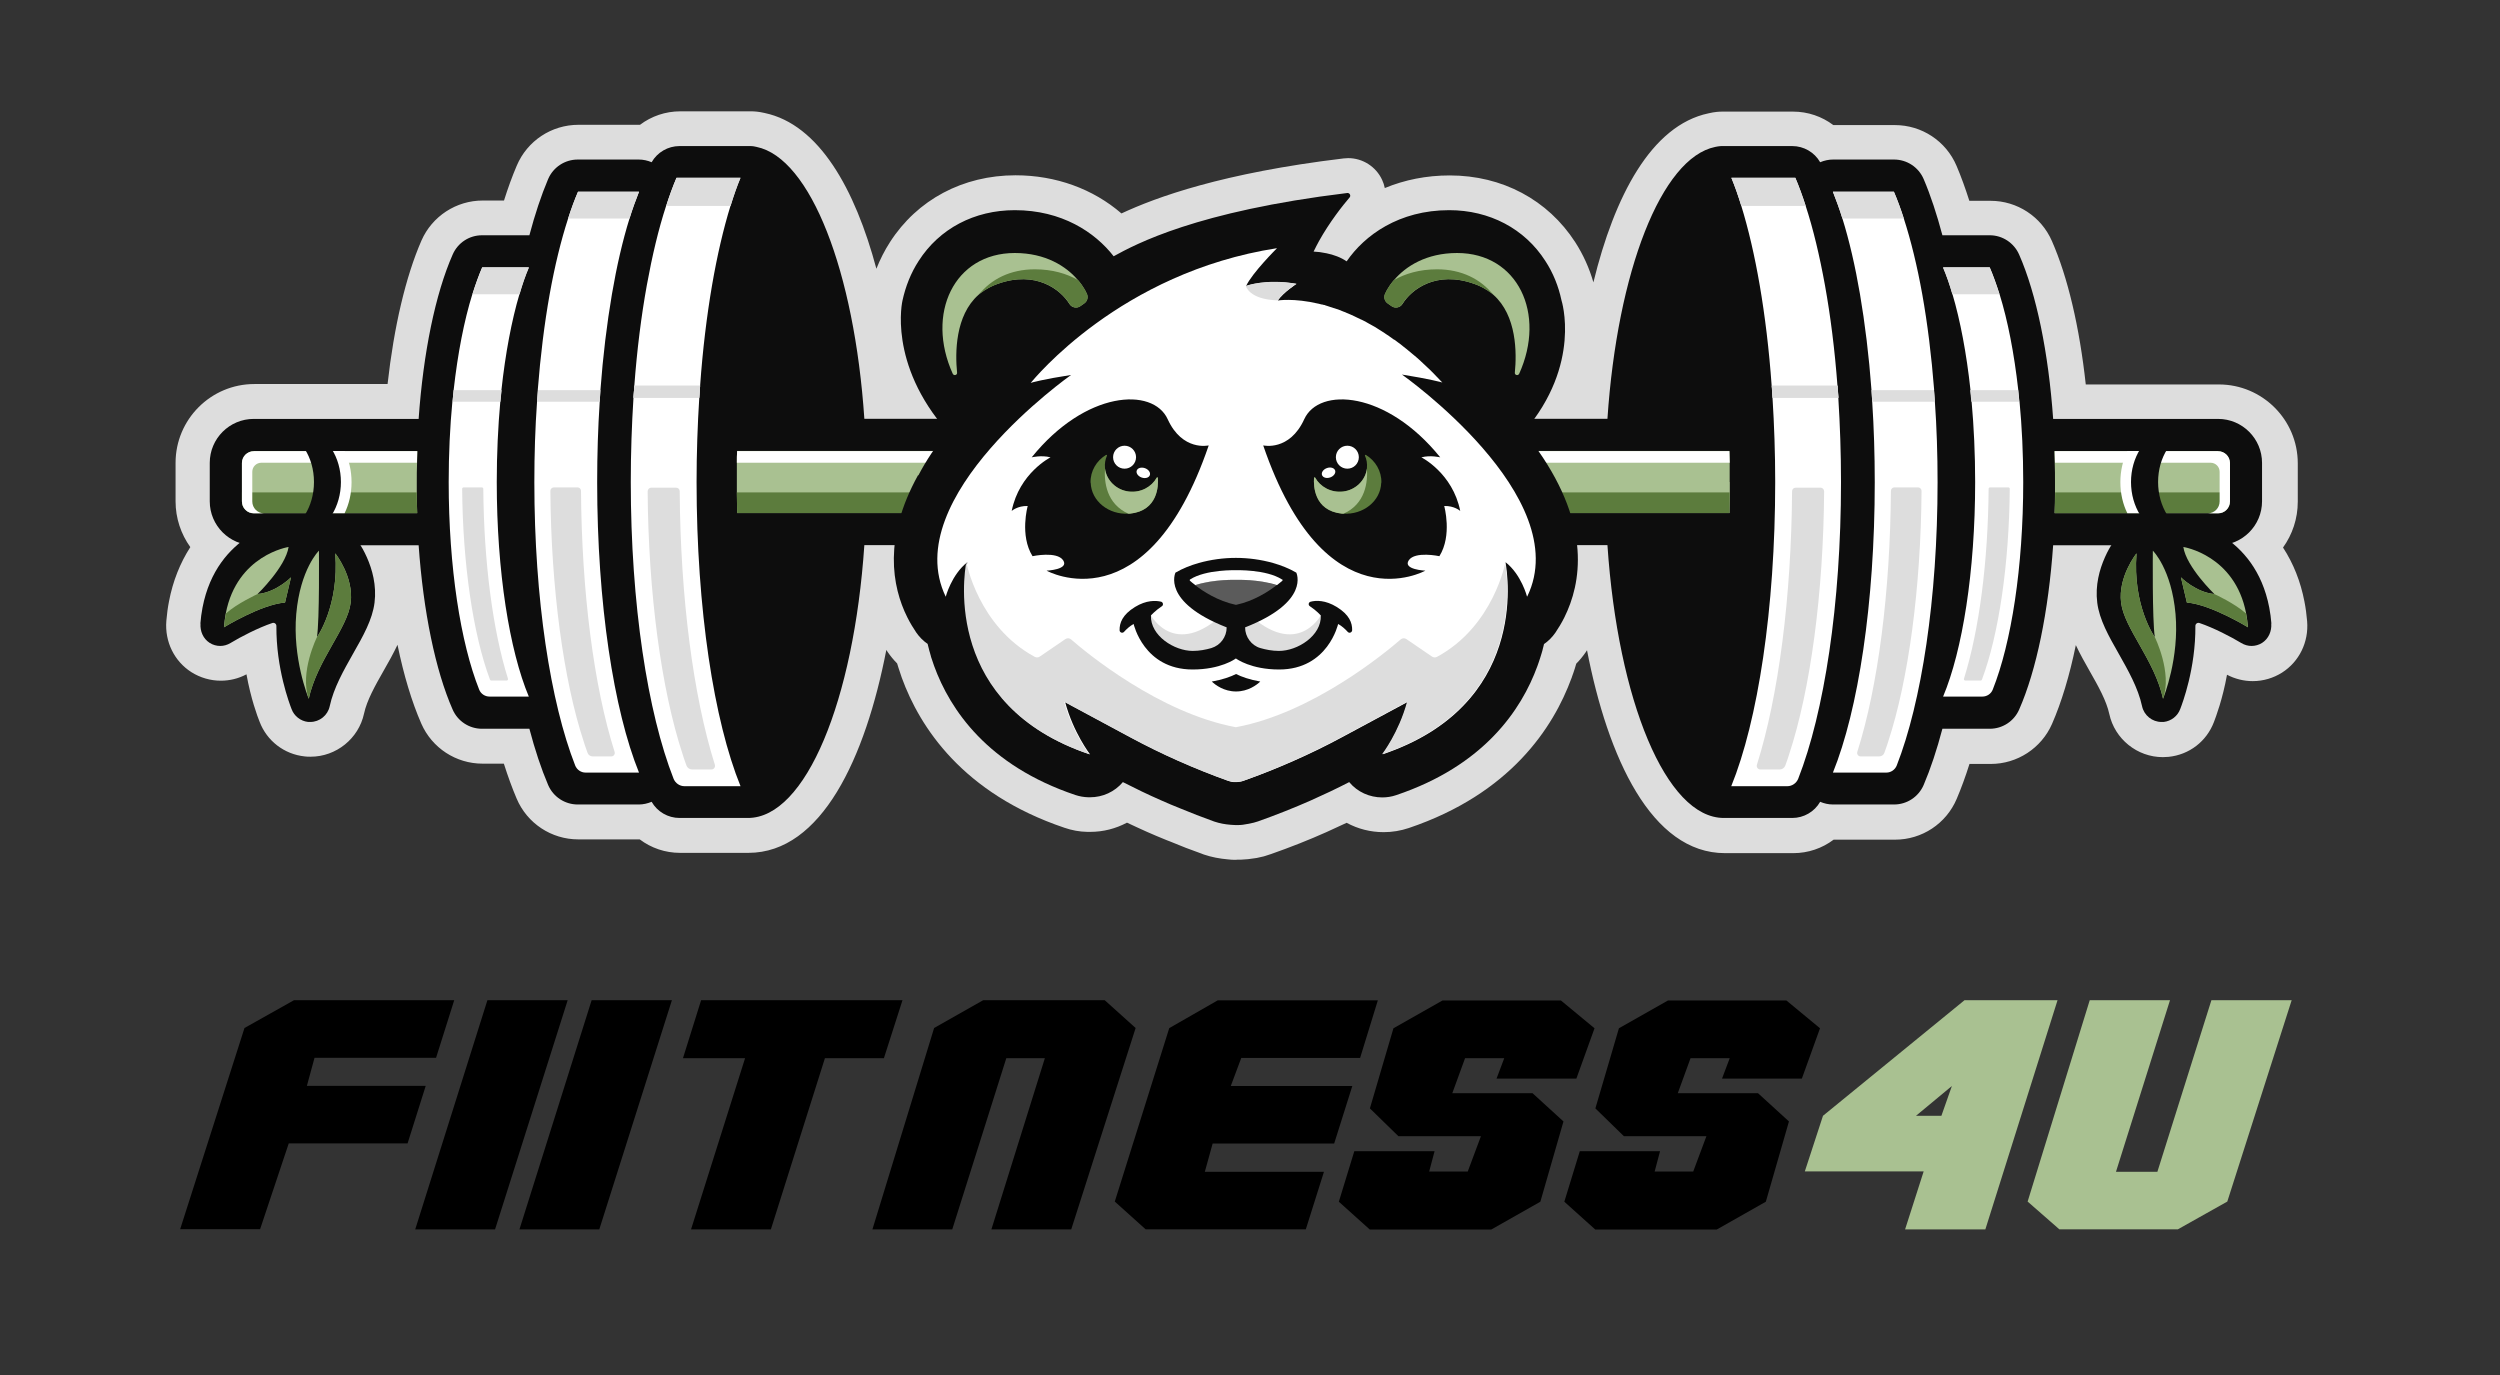 <?xml version="1.0" encoding="UTF-8"?>
<svg id="Layer_1" xmlns="http://www.w3.org/2000/svg" width="176.29" height="96.99" version="1.1" viewBox="0 0 176.29 96.99">
  <rect x="0" y="0" width="176.29" height="96.99" fill="#333333" stroke="none"/>
  <!-- Generator: Adobe Illustrator 29.1.0, SVG Export Plug-In . SVG Version: 2.1.0 Build 142)  -->
  <defs>
    <style>
      .st0 {
        fill: #a9c191;
      }

      .st1 {
        fill: #5b5b5b;
      }

      .st2 {
        fill: #0d0d0d;
      }

      .st3 {
        fill: #ddd;
      }

      .st4 {
        fill: #fff;
      }

      .st5 {
        display: none;
      }

      .st6 {
        fill: #5c7c3d;
      }
    </style>
  </defs>
  <g id="Text" class="st5">
    <path d="M23.82,62.72v4.69h-1.15v-4.69h1.15Z"/>
    <path d="M27.54,63.75h-1.01v3.67h-1.15v-3.67h-1.01v-1.03h3.17v1.03Z"/>
    <path d="M29.45,62.63c.24,0,.45.04.64.11.19.08.34.18.46.3.11.12.2.24.27.35.06.1.12.21.15.32l-.95.44c-.04-.09-.08-.16-.12-.22-.04-.06-.1-.11-.18-.17s-.18-.08-.29-.08-.2.03-.27.09c-.07.06-.1.13-.1.22,0,.12.07.22.2.31s.3.18.49.26c.19.08.38.18.58.28.19.11.36.26.49.46.13.2.2.43.2.69,0,.44-.15.8-.44,1.08-.29.28-.69.41-1.2.41-.25,0-.47-.04-.67-.12-.2-.08-.36-.18-.48-.31-.12-.13-.22-.25-.29-.36-.07-.11-.12-.22-.16-.33l.96-.48c.07.15.16.27.29.37.12.1.26.15.42.15.28,0,.42-.11.42-.33,0-.09-.05-.18-.14-.26-.1-.08-.22-.15-.36-.21-.14-.06-.3-.14-.47-.23-.17-.09-.33-.19-.47-.3-.14-.11-.26-.25-.36-.44-.1-.18-.14-.39-.14-.63,0-.42.14-.76.42-1.01.28-.25.66-.38,1.12-.38Z"/>
    <path class="st0" d="M35.14,67.41h-1.14v-2.12l-1.43-2.57h1.29l.72,1.54.74-1.54h1.27l-1.43,2.57v2.12Z"/>
    <path class="st0" d="M40.9,66.81c-.46.46-1.05.69-1.78.69s-1.32-.23-1.78-.69c-.46-.46-.68-1.04-.68-1.75s.23-1.27.68-1.73c.46-.46,1.05-.69,1.78-.69s1.32.23,1.78.69.68,1.04.68,1.73-.23,1.28-.68,1.75ZM40.03,64.09c-.24-.26-.54-.38-.91-.38s-.67.13-.91.38c-.24.26-.36.58-.36.97s.12.73.36.98.54.39.91.39.67-.13.91-.39c.24-.26.36-.58.36-.98s-.12-.71-.36-.97Z"/>
    <path class="st0" d="M44.12,67.49c-.62,0-1.1-.17-1.44-.51-.34-.34-.52-.8-.52-1.37v-2.89h1.15v2.89c0,.25.07.46.22.6s.34.22.6.22.45-.07.59-.22.21-.35.21-.61v-2.88h1.15v2.88c0,.56-.17,1.02-.52,1.37-.35.35-.83.52-1.43.52Z"/>
    <path d="M50.8,66.36h-1.47l-.33,1.05h-1.15l1.62-4.69h1.21l1.62,4.69h-1.15l-.34-1.05ZM50.5,65.42l-.44-1.49-.44,1.49h.88Z"/>
    <path d="M56.95,64.78v1.98c-.3.24-.62.42-.94.55-.32.13-.72.19-1.21.19-.68,0-1.26-.22-1.73-.67-.47-.45-.7-1.04-.7-1.77,0-.68.23-1.26.69-1.72s1.05-.7,1.77-.7c.83,0,1.47.27,1.91.82l-.72.75c-.08-.11-.22-.22-.42-.33s-.44-.17-.71-.17c-.41,0-.73.13-.97.38s-.36.57-.36.96c0,.42.12.77.38,1.02.25.26.57.39.95.39.25,0,.47-.03.64-.1.17-.06.29-.13.36-.19v-.42h-.81v-.96h1.88Z"/>
    <path d="M60.24,66.36h-1.47l-.33,1.05h-1.15l1.62-4.69h1.21l1.62,4.69h-1.15l-.34-1.05ZM59.95,65.42l-.44-1.49-.44,1.49h.88Z"/>
    <path d="M63.34,62.72v4.69h-1.15v-4.69h1.15Z"/>
    <path d="M67.02,67.41l-1.74-2.88v2.88h-1.13v-4.69h1.17l1.72,2.91v-2.91h1.13v4.69h-1.14Z"/>
    <path d="M70.35,62.63c.24,0,.45.04.64.11.19.08.34.18.46.3.11.12.2.24.27.35.06.1.12.21.15.32l-.95.44c-.04-.09-.08-.16-.12-.22-.04-.06-.1-.11-.18-.17s-.18-.08-.29-.08-.2.03-.27.09c-.07.06-.1.13-.1.22,0,.12.07.22.2.31s.3.18.49.26c.19.08.38.18.58.28.19.11.36.26.49.46.13.2.2.43.2.69,0,.44-.15.8-.44,1.08-.29.28-.69.41-1.2.41-.25,0-.47-.04-.67-.12-.2-.08-.36-.18-.48-.31-.12-.13-.22-.25-.29-.36-.07-.11-.12-.22-.16-.33l.96-.48c.07.15.16.27.29.37.12.1.26.15.42.15.28,0,.42-.11.42-.33,0-.09-.05-.18-.14-.26-.1-.08-.22-.15-.36-.21-.14-.06-.3-.14-.47-.23-.17-.09-.33-.19-.47-.3-.14-.11-.26-.25-.36-.44-.1-.18-.14-.39-.14-.63,0-.42.14-.76.42-1.01.28-.25.66-.38,1.12-.38Z"/>
    <path d="M75.41,63.75h-1.01v3.67h-1.15v-3.67h-1.01v-1.03h3.17v1.03Z"/>
    <path class="st0" d="M79.46,67.41h-1.14v-2.12l-1.43-2.57h1.29l.72,1.54.74-1.54h1.27l-1.43,2.57v2.12Z"/>
    <path class="st0" d="M85.22,66.81c-.46.46-1.05.69-1.78.69s-1.32-.23-1.78-.69c-.46-.46-.68-1.04-.68-1.75s.23-1.27.68-1.73c.46-.46,1.05-.69,1.78-.69s1.32.23,1.78.69.68,1.04.68,1.73-.23,1.28-.68,1.75ZM84.36,64.09c-.24-.26-.54-.38-.91-.38s-.67.13-.91.38c-.24.26-.36.58-.36.97s.12.73.36.98.54.39.91.39.67-.13.91-.39c.24-.26.36-.58.36-.98s-.12-.71-.36-.97Z"/>
    <path class="st0" d="M88.45,67.49c-.62,0-1.1-.17-1.44-.51-.34-.34-.52-.8-.52-1.37v-2.89h1.15v2.89c0,.25.07.46.22.6s.34.22.6.22.45-.07.59-.22.21-.35.21-.61v-2.88h1.15v2.88c0,.56-.17,1.02-.52,1.37-.35.35-.83.52-1.43.52Z"/>
    <path class="st0" d="M91.95,67.31c-.13.13-.29.19-.47.19s-.34-.06-.47-.19-.19-.29-.19-.47.06-.34.19-.47.29-.2.47-.2.34.07.47.2.2.29.2.47-.07.34-.2.47Z"/>
  </g>
  <path d="M12.7,86.69l4.54-14.2,3.49-1.96h11.3l-1.28,4.06h-8.57l-.54,1.98h8.38l-1.28,4.06h-8.38l-2.02,6.05h-5.63Z"/>
  <path d="M34.91,86.69h-5.63l5.09-16.16h5.66l-5.12,16.16Z"/>
  <path d="M42.26,86.69h-5.63l5.09-16.16h5.66l-5.12,16.16Z"/>
  <path d="M63.64,70.53l-1.31,4.09h-4.16l-3.81,12.07h-5.63l3.81-12.07h-4.38l1.28-4.09h14.21Z"/>
  <path d="M70.96,74.62l-3.81,12.07h-5.63l4.35-14.2,3.46-1.96h8.57l2.18,1.96-4.54,14.2h-5.63l3.77-12.07h-2.72Z"/>
  <path d="M93.36,82.63l-1.28,4.06h-11.29l-2.18-1.96,3.84-12.23,3.42-1.96h11.29l-1.25,4.06h-8.38l-.74,1.98h8.57l-1.28,4.06h-8.57l-.55,1.99h8.38Z"/>
  <path d="M106.06,74.62h-2.75l-.9,2.47h5.66l2.18,1.99-1.63,5.66-3.46,1.96h-8.57l-2.18-1.96,1.09-3.56h5.66l-.38,1.43h2.72l.93-2.49h-5.82l-2.01-1.96,1.66-5.65,3.46-1.96h8.35l2.37,1.96-1.28,3.55h-5.63l.54-1.43Z"/>
  <path d="M121.96,74.62h-2.75l-.9,2.47h5.66l2.18,1.99-1.63,5.66-3.46,1.96h-8.57l-2.18-1.96,1.09-3.56h5.66l-.38,1.43h2.72l.93-2.49h-5.82l-2.01-1.96,1.66-5.65,3.46-1.96h8.35l2.37,1.96-1.28,3.55h-5.63l.54-1.43Z"/>
  <path class="st0" d="M134.34,86.69l1.31-4.09h-8.38l1.28-3.92,9.98-8.15h6.56l-5.09,16.16h-5.66ZM135.11,78.68h1.79l.74-2.1-2.53,2.1Z"/>
  <path class="st0" d="M152.13,82.63l3.81-12.1h5.66l-4.54,14.2-3.49,1.96h-8.35l-2.24-1.96,4.38-14.2h5.66l-3.81,12.1h2.91Z"/>
  <g id="Layer_11" data-name="Layer_1">
    <g id="Layer_12" data-name="Layer_1">
      <path id="Layer_13" data-name="Layer_1" class="st3" d="M87.15,60.63c-.19,0-.37,0-.56-.03-.59-.05-1.16-.16-1.69-.34-.02,0-.13-.05-.13-.05-.77-.27-1.54-.57-2.28-.88-.07-.02-.14-.05-.21-.08-.52-.21-.99-.41-1.42-.6-.46-.21-.93-.42-1.39-.64-.79.42-1.67.65-2.59.65h-.05c-.05,0-.11,0-.16,0-.55-.01-1.09-.11-1.61-.29-7.17-2.42-10.2-7.09-11.47-10.58-.01-.03-.02-.06-.03-.09-.07-.19-.13-.38-.2-.6-.02-.05-.03-.09-.04-.13-.02-.06-.04-.13-.06-.19-.25-.25-.47-.52-.67-.81-.03-.05-.06-.09-.09-.14-1.47,7.59-4.56,14.31-9.73,14.31h-4.82c-1.04,0-2.03-.34-2.84-.95-.01,0-4.33,0-4.33,0-1.9,0-3.61-1.13-4.35-2.88-.32-.75-.62-1.58-.9-2.46h-1.5c-1.88,0-3.57-1.11-4.32-2.82-.67-1.53-1.24-3.42-1.68-5.56-.3.63-.64,1.24-.98,1.83-.61,1.07-1.18,2.09-1.38,3.02-.38,1.76-1.96,3.04-3.77,3.04-.14,0-.28,0-.41-.02-1.45-.15-2.68-1.1-3.19-2.46-.15-.37-.61-1.61-.92-3.33-.56.3-1.18.45-1.81.45-.73,0-1.45-.21-2.07-.6-1.21-.77-1.89-2.15-1.77-3.62.04-.47.1-.94.19-1.39.27-1.41.78-2.69,1.5-3.81-.66-.92-1.04-2.04-1.04-3.23v-2.71c0-3.07,2.49-5.56,5.56-5.56h9.39c.45-4.04,1.28-7.58,2.39-10.12.75-1.71,2.45-2.82,4.32-2.82h1.5c.28-.89.58-1.71.9-2.46.74-1.75,2.45-2.88,4.35-2.88,0,0,4.32,0,4.34,0,.81-.61,1.8-.95,2.84-.95h4.82c.06,0,.12,0,.18,0h0c.21,0,.54.02.96.12,3.82.81,6.36,5.34,7.87,10.98.26-.66.58-1.29.96-1.88,1.92-2.99,5.15-4.71,8.85-4.71,2.84,0,5.47.96,7.47,2.69,2.47-1.15,7.11-2.85,15.67-3.88.1-.01.21-.02.32-.02,1.02,0,1.96.6,2.39,1.53.09.19.15.38.19.58,1.4-.58,2.94-.89,4.58-.89,3.7,0,6.92,1.72,8.85,4.71.56.87.99,1.82,1.28,2.83,1.48-6.07,4.08-11.07,8.12-11.92.42-.1.75-.12.96-.12h0c.06,0,.12,0,.18,0h4.82c1.04,0,2.03.34,2.84.95.01,0,4.34,0,4.34,0,1.9,0,3.61,1.13,4.35,2.88.32.75.62,1.58.9,2.46h1.5c1.87,0,3.57,1.11,4.32,2.83,1.12,2.54,1.95,6.08,2.39,10.12h9.39c3.06,0,5.56,2.49,5.56,5.56v2.71c0,1.19-.38,2.31-1.04,3.23.73,1.12,1.24,2.4,1.51,3.81.09.45.15.92.19,1.39.12,1.47-.56,2.85-1.77,3.62-.62.39-1.33.6-2.07.6-.63,0-1.26-.16-1.81-.45-.31,1.72-.78,2.96-.92,3.33-.52,1.37-1.74,2.31-3.2,2.46-.13.01-.27.02-.41.02-1.8,0-3.39-1.28-3.77-3.04-.2-.93-.77-1.95-1.38-3.02-.34-.6-.68-1.2-.98-1.84-.44,2.14-1.01,4.03-1.68,5.56-.75,1.71-2.45,2.82-4.32,2.82h-1.5c-.28.89-.58,1.71-.9,2.46-.74,1.75-2.45,2.88-4.35,2.88,0,0-4.32,0-4.33,0-.81.61-1.8.95-2.84.95h-4.82c-5.18,0-8.26-6.72-9.73-14.31-.03.05-.06.09-.09.14-.2.29-.42.56-.67.81-.03.11-.07.23-.1.34-.07.21-.13.4-.2.58,0,.03-.02.06-.03.09-1.28,3.49-4.31,8.16-11.48,10.58-.57.19-1.16.29-1.77.29-.93,0-1.82-.23-2.61-.66-.47.22-.94.44-1.41.65-1.25.56-2.57,1.08-3.91,1.55-.14.05-.27.09-.4.13-.05.01-.09.03-.13.04-.16.04-.33.08-.49.11-.02,0-.05.01-.07.01-.35.06-.71.1-1.04.11-.08,0-.16,0-.25,0Z"/>
    </g>
    <g id="Layer_14" data-name="Layer_1">
      <g id="Layer_15" data-name="Layer_1">
        <path id="Layer_16" data-name="Layer_1" class="st2" d="M156.41,29.54h-11.63c-.33-4.67-1.18-8.82-2.4-11.59-.36-.82-1.17-1.36-2.07-1.36h-3.34c-.39-1.47-.83-2.81-1.32-3.96-.36-.84-1.18-1.38-2.09-1.38h-4.3c-.32,0-.62.07-.91.19-.4-.7-1.15-1.14-1.97-1.14h-4.82s-.05,0-.08,0c-.03,0-.06,0-.08,0h0s-.17,0-.45.06c-3.8.78-6.9,8.77-7.6,19.17h-52.4c-.7-10.4-3.8-18.39-7.6-19.17-.28-.07-.45-.06-.45-.06h0s-.06,0-.08,0c-.03,0-.05,0-.08,0h-4.82c-.82,0-1.57.44-1.97,1.14-.28-.12-.59-.19-.91-.19h-4.3c-.91,0-1.73.54-2.09,1.38-.49,1.16-.93,2.49-1.32,3.96h-3.34c-.9,0-1.71.53-2.07,1.36-1.22,2.77-2.07,6.91-2.4,11.59h-11.63c-1.71,0-3.1,1.39-3.1,3.1v2.71c0,1.71,1.39,3.1,3.1,3.1h11.63c.33,4.67,1.18,8.82,2.4,11.59.36.82,1.17,1.35,2.07,1.35h3.34c.39,1.48.83,2.81,1.32,3.96.36.84,1.18,1.38,2.09,1.38h4.3c.32,0,.62-.07.91-.19.4.7,1.15,1.14,1.97,1.14h4.82s0,0,0,0c0,0,0,0,0,0,4.08,0,7.47-8.28,8.21-19.24h52.4c.74,10.95,4.13,19.24,8.21,19.24,0,0,0,0,0,0,0,0,0,0,0,0h4.82c.82,0,1.57-.44,1.97-1.14.28.12.59.19.91.19h4.3c.91,0,1.73-.54,2.09-1.38.49-1.15.93-2.48,1.32-3.96h3.34c.9,0,1.71-.53,2.07-1.35,1.22-2.77,2.07-6.91,2.4-11.59h11.63c1.71,0,3.1-1.39,3.1-3.1v-2.71c0-1.71-1.39-3.1-3.1-3.1Z"/>
      </g>
      <g id="Layer_17" data-name="Layer_1">
        <path id="Layer_18" data-name="Layer_1" class="st0" d="M121.98,33.99c0,.24,0,.49,0,.73,0,.49-.01.98-.02,1.46H51.98c-.01-.49-.02-.97-.02-1.46,0-.24,0-.49,0-.73,0-.46,0-.91,0-1.37,0-.28,0-.55.02-.82h69.97c0,.27.01.55.02.82,0,.46,0,.91,0,1.37Z"/>
        <path id="Layer_19" data-name="Layer_1" class="st4" d="M121.97,32.63H51.96c0-.28,0-.55.02-.82h69.97c0,.27.01.55.02.82Z"/>
        <path id="Layer_110" data-name="Layer_1" class="st6" d="M121.97,34.72c0,.49-.01.98-.02,1.46H51.98c-.01-.49-.02-.97-.02-1.46h70.02Z"/>
      </g>
      <g id="Layer_111" data-name="Layer_1">
        <g id="Layer_112" data-name="Layer_1">
          <path id="Layer_113" data-name="Layer_1" class="st2" d="M160.17,43.97c-.03-.38-.08-.76-.15-1.12-1.01-5.28-5.66-6.06-5.85-6.09-.07-.01-.14-.02-.22-.02-.37,0-.72.14-.99.41-.1.1-.18.22-.25.34-.02-.03-.04-.04-.06-.06-.27-.26-.62-.4-.98-.4-.18,0-.36.03-.54.11-.1.04-.19.09-.28.15-.13-.04-.27-.06-.41-.06-.42,0-.82.19-1.1.53-.18.23-1.76,2.29-1.45,4.74.15,1.2.81,2.36,1.51,3.59.67,1.19,1.37,2.41,1.65,3.71.14.65.72,1.11,1.37,1.11.05,0,.1,0,.15,0,.54-.06.99-.42,1.17-.91.15-.39,1.09-2.85,1.07-5.86,0-.15.14-.25.28-.21,1.01.34,2.24.98,2.95,1.41.23.14.48.21.73.21s.52-.07.75-.22c.45-.29.68-.82.64-1.36Z"/>
          <path id="Layer_114" data-name="Layer_1" class="st0" d="M158.51,44.23s-2.62-1.61-4.3-1.74l-.42-1.78s1.04,1.06,2.36,1.18c0,0-1.98-1.91-2.19-3.32,0,0,3.64.56,4.43,4.69.06.31.1.63.13.98Z"/>
          <path id="Layer_115" data-name="Layer_1" class="st0" d="M152.53,49.28s0,0,0,0c-.59-2.73-2.73-4.95-2.96-6.78-.23-1.83,1.09-3.48,1.09-3.48-.29,3.71,1.29,5.91,1.29,5.91-.19-1.2-.14-6.1-.14-6.1,0,0,1.32,1.29,1.6,4.47.27,3.1-.82,5.82-.88,5.97Z"/>
          <path id="Layer_116" data-name="Layer_1" class="st6" d="M158.51,44.23s-2.62-1.61-4.3-1.74l-.42-1.78s1.04,1.06,2.36,1.18c0,0,1.44.66,2.23,1.37.06.31.1.63.13.98Z"/>
          <path id="Layer_117" data-name="Layer_1" class="st6" d="M152.53,49.28s0,0,0,0c-.59-2.73-2.73-4.95-2.96-6.78-.23-1.83,1.09-3.48,1.09-3.48-.29,3.71,1.29,5.91,1.29,5.91,0,0,1.24,2.5.58,4.34Z"/>
        </g>
        <g id="Layer_118" data-name="Layer_1">
          <path id="Layer_119" data-name="Layer_1" class="st0" d="M157.24,32.63v2.72c0,.46-.37.84-.84.84h-11.52c.02-.48.03-.97.03-1.46,0-.24,0-.49,0-.73,0-.46,0-.92-.02-1.37,0-.28-.01-.55-.02-.82h11.52c.46,0,.83.37.84.82Z"/>
          <path id="Layer_120" data-name="Layer_1" class="st6" d="M144.92,34.72c0,.49-.02.98-.03,1.46h11.52c.46,0,.84-.38.84-.84v-.62h-12.32Z"/>
          <path id="Layer_121" data-name="Layer_1" class="st4" d="M156.41,31.81h-11.52c0,.27.02.55.02.82h10.97c.35,0,.64.28.64.64v2.09c0,.46-.37.84-.84.84h.73c.46,0,.84-.37.84-.84v-2.72c0-.46-.38-.82-.84-.82Z"/>
          <path id="Layer_122" data-name="Layer_1" class="st4" d="M151.36,34c0,.81.18,1.57.49,2.19h-1.84c-.31-.63-.49-1.38-.49-2.19s.18-1.56.49-2.19h1.84c-.31.63-.49,1.38-.49,2.19Z"/>
        </g>
        <path id="Layer_123" data-name="Layer_1" class="st2" d="M152.82,31.68h-1.91c-.4.64-.64,1.44-.64,2.31s.24,1.68.64,2.32h1.91c-.4-.64-.64-1.44-.64-2.32s.24-1.68.64-2.31Z"/>
        <g id="Layer_124" data-name="Layer_1">
          <path id="Layer_125" data-name="Layer_1" class="st4" d="M136.39,27.51c-.19-2.42-.47-4.69-.84-6.76-.36-2-.8-3.8-1.3-5.34-.22-.68-.45-1.31-.7-1.89h-4.3c.23.58.46,1.21.67,1.89.48,1.54.9,3.35,1.24,5.34.35,2.06.63,4.33.81,6.76.02.27.04.54.05.82.12,1.82.18,3.72.18,5.67,0,8.56-1.17,16.09-2.95,20.48h3.77c.32,0,.61-.2.73-.5,1.74-4.44,2.88-11.73,2.88-19.98,0-1.95-.06-3.85-.19-5.67-.02-.27-.04-.55-.06-.82Z"/>
          <path id="Layer_126" data-name="Layer_1" class="st4" d="M142.4,28.32c-.03-.28-.05-.55-.08-.82-.29-2.59-.74-4.9-1.32-6.76-.22-.69-.45-1.33-.69-1.89h-3.29c.24.56.46,1.19.66,1.89.55,1.86.99,4.17,1.27,6.76.03.27.05.54.08.82.16,1.78.25,3.69.25,5.67,0,6.33-.9,11.89-2.26,15.13h2.77c.32,0,.61-.19.73-.49,1.31-3.29,2.15-8.62,2.15-14.64,0-1.98-.09-3.89-.26-5.67Z"/>
        </g>
        <path id="Layer_127" data-name="Layer_1" class="st3" d="M131.97,27.51c.02.27.04.54.05.82h4.42c-.02-.27-.04-.55-.06-.82h-4.42Z"/>
        <path id="Layer_128" data-name="Layer_1" class="st3" d="M142.31,27.51h-3.38c.03.27.05.54.08.82h3.38c-.03-.28-.05-.55-.08-.82Z"/>
        <g id="Layer_129" data-name="Layer_1">
          <path id="Layer_130" data-name="Layer_1" class="st3" d="M135.26,34.37h-1.68c-.13,0-.24.11-.24.24-.05,7.13-.9,13.77-2.37,18.41-.05.16.07.32.23.32h1.31c.17,0,.32-.1.37-.26.13-.34.26-.76.26-.76,1.44-4.37,2.31-10.85,2.36-17.7,0-.14-.11-.25-.24-.25Z"/>
          <path id="Layer_131" data-name="Layer_1" class="st3" d="M141.62,34.37h-1.29c-.06,0-.1.05-.1.1-.04,5.12-.66,9.95-1.74,13.39-.02.07.03.13.1.13.27,0,.87,0,1.08,0,.04,0,.08-.03.09-.07,1.19-3.18,1.92-8.17,1.96-13.45,0-.06-.05-.1-.1-.1Z"/>
          <path id="Layer_132" data-name="Layer_1" class="st3" d="M140.3,18.86h-3.29c.24.56.46,1.19.66,1.89h3.32c-.22-.69-.45-1.33-.69-1.89Z"/>
          <path id="Layer_133" data-name="Layer_1" class="st3" d="M133.55,13.52h-4.3c.23.58.46,1.21.67,1.89h4.33c-.22-.68-.45-1.31-.7-1.89Z"/>
        </g>
        <g id="Layer_134" data-name="Layer_1">
          <path id="Layer_135" data-name="Layer_1" class="st4" d="M129.57,27.2c-.19-2.54-.49-4.92-.88-7.08-.38-2.09-.83-3.98-1.36-5.6-.23-.71-.47-1.37-.73-1.98h-4.51c.25.6.48,1.26.7,1.98.5,1.62.94,3.51,1.3,5.6.37,2.16.66,4.54.84,7.08.02.28.04.57.06.85.12,1.91.19,3.9.19,5.94,0,8.97-1.23,16.86-3.1,21.45h3.95c.34,0,.64-.21.77-.52,1.83-4.66,3.02-12.3,3.02-20.93,0-2.05-.07-4.04-.19-5.94-.02-.29-.04-.57-.06-.85Z"/>
          <path id="Layer_136" data-name="Layer_1" class="st3" d="M124.94,27.2c.02.28.04.57.06.85h4.64c-.02-.29-.04-.57-.06-.85h-4.63Z"/>
          <path id="Layer_137" data-name="Layer_1" class="st3" d="M124.94,27.2c.02.28.04.57.06.85h4.64c-.02-.29-.04-.57-.06-.85h-4.63Z"/>
          <path id="Layer_138" data-name="Layer_1" class="st3" d="M128.38,34.39h-1.76c-.14,0-.25.11-.25.25-.05,7.47-.95,14.43-2.48,19.29-.05.16.07.33.24.33h1.37c.17,0,.33-.11.39-.27.14-.36.27-.79.27-.79,1.51-4.58,2.42-11.37,2.47-18.55,0-.14-.11-.26-.25-.26Z"/>
          <path id="Layer_139" data-name="Layer_1" class="st3" d="M126.6,12.54h-4.51c.25.6.48,1.26.7,1.98h4.54c-.23-.71-.47-1.37-.73-1.98Z"/>
        </g>
      </g>
      <g id="Layer_140" data-name="Layer_1">
        <g id="Layer_141" data-name="Layer_1">
          <path id="Layer_142" data-name="Layer_1" class="st2" d="M14.13,43.97c.03-.38.08-.76.15-1.12,1.01-5.28,5.66-6.06,5.85-6.09.07-.01.14-.02.22-.02.37,0,.72.14.99.41.1.1.18.22.25.34.02-.03.04-.04.06-.06.27-.26.62-.4.98-.4.18,0,.36.03.54.11.1.04.19.09.28.15.13-.04.27-.06.41-.06.42,0,.82.19,1.1.53.18.23,1.76,2.29,1.45,4.74-.15,1.2-.81,2.36-1.51,3.59-.67,1.19-1.37,2.41-1.65,3.71-.14.65-.72,1.11-1.37,1.11-.05,0-.1,0-.15,0-.54-.06-.99-.42-1.17-.91-.15-.39-1.09-2.85-1.07-5.86,0-.15-.14-.25-.28-.21-1.01.34-2.24.98-2.95,1.41-.23.14-.48.21-.73.21s-.52-.07-.75-.22c-.45-.29-.68-.82-.64-1.36Z"/>
          <path id="Layer_143" data-name="Layer_1" class="st0" d="M15.8,44.23s2.62-1.61,4.3-1.74l.42-1.78s-1.04,1.06-2.36,1.18c0,0,1.98-1.91,2.19-3.32,0,0-3.64.56-4.43,4.69-.06.31-.1.63-.13.98Z"/>
          <path id="Layer_144" data-name="Layer_1" class="st0" d="M21.77,49.28s0,0,0,0c.59-2.73,2.73-4.95,2.96-6.78.23-1.83-1.09-3.48-1.09-3.48.29,3.71-1.29,5.91-1.29,5.91.19-1.2.14-6.1.14-6.1,0,0-1.32,1.29-1.6,4.47-.27,3.1.82,5.82.88,5.97Z"/>
          <path id="Layer_145" data-name="Layer_1" class="st6" d="M15.8,44.23s2.62-1.61,4.3-1.74l.42-1.78s-1.04,1.06-2.36,1.18c0,0-1.44.66-2.23,1.37-.06.31-.1.63-.13.98Z"/>
          <path id="Layer_146" data-name="Layer_1" class="st6" d="M21.77,49.28s0,0,0,0c.59-2.73,2.73-4.95,2.96-6.78.23-1.83-1.09-3.48-1.09-3.48.29,3.71-1.29,5.91-1.29,5.91,0,0-1.24,2.5-.58,4.34Z"/>
        </g>
        <g id="Layer_147" data-name="Layer_1">
          <path id="Layer_148" data-name="Layer_1" class="st0" d="M17.06,32.63v2.72c0,.46.37.84.84.84h11.52c-.02-.48-.03-.97-.03-1.46,0-.24,0-.49,0-.73,0-.46,0-.92.02-1.37,0-.28.01-.55.02-.82h-11.52c-.46,0-.83.37-.84.82Z"/>
          <path id="Layer_149" data-name="Layer_1" class="st6" d="M17.06,34.72v.62c0,.46.37.84.84.84h11.52c-.02-.48-.03-.97-.03-1.46h-12.32Z"/>
          <path id="Layer_150" data-name="Layer_1" class="st4" d="M17.9,31.81h.73s10.79,0,10.79,0c0,.27-.02.55-.02.82h-10.97c-.35,0-.64.28-.64.64v2.09c0,.46.37.84.84.84h-.73c-.46,0-.84-.37-.84-.84v-2.72c0-.46.38-.82.84-.82Z"/>
          <path id="Layer_151" data-name="Layer_1" class="st4" d="M22.95,34c0,.81-.18,1.57-.49,2.19h1.84c.31-.63.49-1.38.49-2.19s-.18-1.56-.49-2.19h-1.84c.31.63.49,1.38.49,2.19Z"/>
        </g>
        <path id="Layer_152" data-name="Layer_1" class="st2" d="M21.49,31.68h.5s.93,0,.93,0h.48c.4.64.64,1.44.64,2.31s-.24,1.68-.64,2.32h-.48s-.93,0-.93,0h-.2s-.09,0-.09,0h-.2c.4-.64.64-1.44.64-2.32s-.24-1.68-.64-2.31Z"/>
        <g id="Layer_153" data-name="Layer_1">
          <path id="Layer_154" data-name="Layer_1" class="st4" d="M37.92,27.51c.19-2.42.47-4.69.84-6.76.36-2,.8-3.8,1.3-5.34.22-.68.45-1.31.7-1.89h4.3c-.23.58-.46,1.21-.67,1.89-.48,1.54-.9,3.35-1.24,5.34-.35,2.06-.63,4.33-.81,6.76-.02.27-.04.54-.05.82-.12,1.82-.18,3.72-.18,5.67,0,8.56,1.17,16.09,2.95,20.48h-3.77c-.32,0-.61-.2-.73-.5-1.74-4.44-2.88-11.73-2.88-19.98,0-1.95.06-3.85.19-5.67.02-.27.04-.55.06-.82Z"/>
          <path id="Layer_155" data-name="Layer_1" class="st4" d="M31.91,28.32c.03-.28.05-.55.08-.82.29-2.59.74-4.9,1.32-6.76.22-.69.45-1.33.69-1.89h3.29c-.24.56-.46,1.19-.66,1.89-.55,1.86-.99,4.17-1.27,6.76-.03.27-.05.54-.08.82-.16,1.78-.25,3.69-.25,5.67,0,6.33.9,11.89,2.26,15.13h-2.77c-.32,0-.61-.19-.73-.49-1.31-3.29-2.15-8.62-2.15-14.64,0-1.98.09-3.89.26-5.67Z"/>
        </g>
        <path id="Layer_156" data-name="Layer_1" class="st3" d="M42.34,27.51c-.02.27-.04.54-.05.82h-4.42c.02-.27.04-.55.06-.82h4.42Z"/>
        <path id="Layer_157" data-name="Layer_1" class="st3" d="M31.99,27.51h3.38c-.03.27-.05.54-.08.82h-3.38c.03-.28.05-.55.08-.82Z"/>
        <g id="Layer_158" data-name="Layer_1">
          <path id="Layer_159" data-name="Layer_1" class="st3" d="M39.05,34.37h1.68c.13,0,.24.11.24.24.05,7.13.9,13.77,2.37,18.41.05.16-.07.32-.23.32h-1.31c-.17,0-.32-.1-.37-.26-.13-.34-.26-.76-.26-.76-1.44-4.37-2.31-10.85-2.36-17.7,0-.14.11-.25.24-.25Z"/>
          <path id="Layer_160" data-name="Layer_1" class="st3" d="M32.69,34.37h1.29c.06,0,.1.05.1.1.04,5.12.66,9.95,1.74,13.39.02.07-.03.13-.1.13-.27,0-.87,0-1.08,0-.04,0-.08-.03-.09-.07-1.19-3.18-1.92-8.17-1.96-13.45,0-.06.05-.1.1-.1Z"/>
          <path id="Layer_161" data-name="Layer_1" class="st3" d="M34.01,18.86h3.29c-.24.56-.46,1.19-.66,1.89h-3.32c.22-.69.45-1.33.69-1.89Z"/>
          <path id="Layer_162" data-name="Layer_1" class="st3" d="M40.76,13.52h4.3c-.23.58-.46,1.21-.67,1.89h-4.33c.22-.68.45-1.31.7-1.89Z"/>
        </g>
        <g id="Layer_163" data-name="Layer_1">
          <path id="Layer_164" data-name="Layer_1" class="st4" d="M44.73,27.2c.19-2.54.49-4.92.88-7.08.38-2.09.83-3.98,1.36-5.6.23-.71.47-1.37.73-1.98h4.51c-.25.6-.48,1.26-.7,1.98-.5,1.62-.94,3.51-1.3,5.6-.37,2.16-.66,4.54-.84,7.08-.02.28-.04.57-.06.85-.12,1.91-.19,3.9-.19,5.94,0,8.97,1.23,16.86,3.1,21.45h-3.95c-.34,0-.64-.21-.77-.52-1.83-4.66-3.02-12.3-3.02-20.93,0-2.05.07-4.04.19-5.94.02-.29.04-.57.06-.85Z"/>
          <path id="Layer_165" data-name="Layer_1" class="st3" d="M49.37,27.2c-.02.28-.04.57-.06.85h-4.64c.02-.29.04-.57.06-.85h4.63Z"/>
          <path id="Layer_166" data-name="Layer_1" class="st3" d="M49.37,27.2c-.02.28-.04.57-.06.85h-4.64c.02-.29.04-.57.06-.85h4.63Z"/>
          <path id="Layer_167" data-name="Layer_1" class="st3" d="M45.92,34.39h1.76c.14,0,.25.11.25.25.05,7.47.95,14.43,2.48,19.29.05.16-.07.33-.24.33h-1.37c-.17,0-.33-.11-.39-.27-.14-.36-.27-.79-.27-.79-1.51-4.58-2.42-11.37-2.47-18.55,0-.14.11-.26.25-.26Z"/>
          <path id="Layer_168" data-name="Layer_1" class="st3" d="M47.71,12.54h4.51c-.25.6-.48,1.26-.7,1.98h-4.54c.23-.71.47-1.37.73-1.98Z"/>
        </g>
      </g>
    </g>
    <g id="Layer_169" data-name="Layer_1">
      <path id="Layer_170" data-name="Layer_1" class="st2" d="M108.49,31.76c-.3-.44-.64-.88-1-1.33,4.07-4.76,2.62-9.25,2.62-9.25h0c-.21-.99-.59-1.94-1.14-2.78-1.46-2.28-3.94-3.58-6.78-3.58-3.54,0-5.97,1.77-7.23,3.61-.42-.29-.93-.47-1.42-.57-.32-.07-.64-.11-.91-.12.12-.25.25-.5.38-.74.74-1.33,1.67-2.51,2.16-3.08.11-.13,0-.33-.17-.31-10.64,1.29-14.92,3.61-16.47,4.46-1.32-1.7-3.66-3.25-6.97-3.25-2.85,0-5.32,1.3-6.78,3.58-.55.85-.92,1.79-1.14,2.79h0s-1.06,4.44,3.18,9.25c-.84,1.02-1.52,2.05-2.06,3.08-.01,0-.02,0-.03,0-1.22,2.21-1.68,4.16-1.7,5.82-.02,1.7.41,3.11.95,4.19.2.4.42.76.63,1.07.22.32.5.6.81.81,0,0,0,.02,0,.03.02.1.05.21.08.31,0,.03.01.06.02.09.02.08.05.16.07.24.02.06.03.12.05.18,0,.04.02.07.03.11.06.19.13.39.2.59h0c1.13,3.1,3.78,7.02,9.96,9.1.3.1.6.15.91.16.02,0,.05,0,.08,0h.05c.88,0,1.73-.38,2.31-1.07.88.45,1.77.88,2.66,1.27.44.2.9.39,1.35.57,0,0,0,0,0,0,.79.33,1.6.64,2.4.93.02,0,.04.02.06.02.36.12.74.19,1.13.22.09,0,.2.02.35.02.05,0,.11,0,.16,0,.23,0,.46-.03.69-.08,0,0,0,0,.01,0,.1-.02.22-.04.37-.08.02,0,.03,0,.05-.01.1-.03.19-.06.3-.09,1.27-.45,2.53-.95,3.73-1.48.9-.4,1.81-.83,2.7-1.29.58.7,1.44,1.08,2.33,1.08.33,0,.66-.05.98-.16,6.18-2.08,8.83-6,9.96-9.1h0c.07-.2.14-.39.2-.59.03-.1.06-.19.09-.29.02-.08.05-.16.07-.24,0-.03.02-.06.02-.09.03-.1.06-.21.08-.31,0,0,0-.02,0-.03.31-.21.59-.49.81-.81.21-.31.43-.67.63-1.07,1.2-2.41,1.89-6.43-1.84-11.76Z"/>
    </g>
    <g id="Layer_171" data-name="Layer_1">
      <g id="Layer_172" data-name="Layer_1">
        <path id="Layer_173" data-name="Layer_1" class="st4" d="M107.68,42.07s-.4-1.56-1.52-2.43c.19,1.03,1.55,10.11-8.66,13.55,0,0,1.17-1.51,1.76-3.69l-4.63,2.49c-1.11.6-2.24,1.15-3.4,1.66-1.15.51-2.33.98-3.52,1.4-.04.02-.09.03-.13.04-.04.01-.08.02-.13.03,0,0,0,0,0,0-.09.02-.18.03-.27.03,0,0-.02,0-.02,0-.03,0-.06,0-.1,0,0,0-.02,0-.02,0-.14,0-.27-.03-.4-.08-2.38-.85-4.68-1.88-6.9-3.07l-4.63-2.49c.59,2.18,1.76,3.69,1.76,3.69-10.21-3.44-8.85-12.53-8.66-13.55-1.12.88-1.52,2.43-1.52,2.43-3.39-7.03,8.84-15.64,8.84-15.64-1.95.3-2.8.54-2.85.56.22-.24,6.29-7.78,17.37-9.5,0,0-1.76,1.75-2.18,2.67.06-.02,1.43-.52,3.56-.15,0,0-.92.59-1.32,1.17,0,0,1.1-.19,2.89.23h0c.06.02.13.03.19.05.01,0,.02,0,.04,0,.05.02.11.03.17.04.02,0,.03,0,.05.02.05.02.1.03.16.05.02,0,.04.01.06.02.05.02.1.03.15.05.02,0,.05.01.07.02.05.02.1.03.15.05.02,0,.05.02.07.02.05.02.1.04.15.05.02,0,.05.02.07.02.05.02.11.04.16.06.02,0,.05.02.07.03.06.02.12.05.17.07.02,0,.04.02.06.02.07.03.14.06.21.09,0,0,.02,0,.03.01.16.07.33.14.49.22.02,0,.04.02.06.03.06.03.12.06.19.09.03.01.06.03.09.04.05.03.11.06.17.08.03.02.07.03.1.05.05.03.11.06.16.08.04.02.07.04.1.06.05.03.11.06.16.09.04.02.07.04.11.06.05.03.11.06.16.09.04.02.07.04.11.06.05.03.11.06.16.1.04.02.07.05.11.07.05.03.11.07.16.1.04.02.07.05.11.07.06.04.12.08.17.11l.1.07c.07.04.13.09.2.13.03.02.05.04.08.06.09.06.19.13.28.2,0,0,0,0,.02,0,.09.07.18.13.27.2.03.02.06.05.1.07.06.05.13.1.19.15.04.03.08.06.11.09.06.05.12.09.18.14.04.03.08.06.12.1.06.05.12.09.17.14.04.04.08.07.13.11.05.05.11.09.17.14.04.04.09.08.13.11.06.05.11.1.17.15.04.04.09.08.13.12.06.05.11.1.17.16.04.04.09.08.13.12.06.05.12.11.18.17.04.04.08.08.13.12.06.06.12.12.18.18.04.04.08.08.12.12.07.07.14.14.2.21.04.03.07.07.1.1.1.11.2.22.31.32-.05-.01-.9-.25-2.85-.56,0,0,12.24,8.62,8.84,15.64Z"/>
        <path id="Layer_174" data-name="Layer_1" class="st3" d="M90.09,21.18c-2.03-.06-2.24-1.02-2.24-1.02.06-.02,1.43-.52,3.56-.15,0,0-.92.59-1.32,1.17Z"/>
        <path id="Layer_175" data-name="Layer_1" class="st3" d="M106.16,39.63s-.83,4.53-4.83,6.69c-.11.06-.24.05-.35-.02l-1.8-1.23c-.13-.09-.29-.08-.41.02-1.05.91-6.21,5.19-11.62,6.19-5.41-1-10.58-5.28-11.62-6.19-.11-.1-.28-.11-.41-.02l-1.8,1.23c-.1.07-.24.08-.35.02-4-2.16-4.83-6.69-4.83-6.69-.19,1.03-1.55,10.11,8.66,13.55,0,0-1.17-1.51-1.76-3.69l4.63,2.49c2.22,1.2,4.53,2.22,6.9,3.07.13.04.27.07.4.08,0,0,.02,0,.02,0,.03,0,.06,0,.1,0,0,0,.02,0,.02,0,0,0,.02,0,.02,0s.02,0,.02,0c0,0,.02,0,.02,0,.03,0,.06,0,.1,0,0,0,.02,0,.02,0,.14,0,.27-.03.4-.08,2.38-.85,4.68-1.88,6.9-3.07l4.63-2.49c-.59,2.18-1.76,3.69-1.76,3.69,10.21-3.44,8.85-12.53,8.66-13.55Z"/>
      </g>
      <g id="Layer_176" data-name="Layer_1">
        <g id="Layer_177" data-name="Layer_1">
          <path id="Layer_178" data-name="Layer_1" class="st3" d="M93.14,43.39s-1.81,3.37-5.58-.57l-.24.94c-.19,1.18.61,2.29,1.79,2.49l.3.05c.59.1,1.2.06,1.78-.12,1.2-.37,2.07-1.42,2.23-2.67l-.27-.12Z"/>
          <path id="Layer_179" data-name="Layer_1" class="st3" d="M86.74,42.82c-3.77,3.94-5.58.57-5.58.57l-.27.12c.16,1.25,1.03,2.29,2.23,2.67.57.18,1.18.22,1.78.12l.3-.05c1.18-.2,1.98-1.31,1.79-2.49l-.24-.94Z"/>
        </g>
        <g id="Layer_180" data-name="Layer_1">
          <path id="Layer_181" data-name="Layer_1" class="st2" d="M88.87,48.06c-.25.24-.86.7-1.71.7s-1.46-.46-1.71-.7c.76-.13,1.33-.34,1.71-.53.38.19.96.4,1.71.53Z"/>
          <path id="Layer_182" data-name="Layer_1" class="st2" d="M94.26,42.8c-.8-.49-1.46-.47-1.84-.37-.15.04-.19.23-.05.32.47.31.77.65.77.65.05,1.43-1.64,2.5-2.95,2.5-.48,0-.93-.09-1.31-.2-.32-.09-.59-.29-.78-.55-.19-.26-.3-.57-.3-.91,4.62-1.81,3.61-3.86,3.61-3.86-.51-.3-1.08-.52-1.64-.68-.85-.24-1.74-.36-2.62-.36s-1.76.12-2.62.36c-.56.16-1.13.38-1.64.68,0,0-1.01,2.05,3.61,3.86,0,.34-.11.65-.3.91-.19.26-.46.45-.78.55-.38.11-.83.2-1.31.2-1.3,0-3-1.07-2.95-2.5,0,0,.3-.34.77-.65.13-.08.09-.28-.05-.32-.38-.09-1.04-.12-1.84.37-.9.55-1.1,1.14-1.09,1.64,0,.16.2.24.31.12.17-.19.42-.42.68-.56,0,0,.71,3.21,4.16,3.21,1.98,0,3-.74,3.05-.78.05.04,1.07.78,3.05.78,3.45,0,4.16-3.21,4.16-3.21.26.14.51.37.68.56.11.12.3.04.31-.12.01-.51-.19-1.09-1.09-1.64Z"/>
          <path id="Layer_183" data-name="Layer_1" class="st1" d="M87.15,40.89s-1.59-.05-2.88.37c.55.43,1.6,1.12,2.87,1.39,0,0,.02,0,.03,0,1.26-.27,2.31-.96,2.86-1.39-1.29-.42-2.88-.37-2.88-.37Z"/>
          <path id="Layer_184" data-name="Layer_1" class="st4" d="M90.4,40.86c-1.12-.72-3.24-.65-3.24-.65,0,0-2.12-.07-3.24.65-.03.02-.04.07,0,.1.07.06.19.17.37.3,0,0,0,0,0,0,1.29-.42,2.88-.37,2.88-.37,0,0,1.59-.05,2.88.37,0,0,0,0,0,0,.17-.14.3-.24.37-.3.03-.03.03-.08,0-.1Z"/>
        </g>
      </g>
      <g id="Layer_185" data-name="Layer_1">
        <path id="Layer_186" data-name="Layer_1" class="st2" d="M89.09,31.41s1.84.43,2.88-1.85,5.79-2.02,9.59,2.69c0,0-.69-.17-1.33,0,0,0,2.2,1.1,2.74,3.78,0,0-.41-.37-1.13-.35,0,0,.58,2.07-.34,3.54,0,0-1.72-.37-2.16.29s1.17.73,1.17.73c0,0-7.06,3.95-11.43-8.82Z"/>
        <circle id="Layer_187" data-name="Layer_1" class="st4" cx="95.01" cy="32.24" r=".81"/>
        <path id="Layer_188" data-name="Layer_1" class="st6" d="M97.4,34.03c-.04,1.32-1.29,2.28-2.67,2.19-.04,0-.08,0-.11,0-1.97-.21-2-1.98-1.96-2.52,0-.04.06-.05.08-.02.36.65,1.12,1.08,1.97.98.88-.1,1.58-.79,1.68-1.62,0-.01,0-.03,0-.04.03-.31-.02-.6-.14-.87,0,0,0,0,0,0,0,0,0,0,0,0-.01-.04.03-.07.07-.05.67.41,1.11,1.14,1.09,1.96Z"/>
        <path id="Layer_189" data-name="Layer_1" class="st0" d="M94.73,36.22s-.08,0-.11,0c-1.97-.21-2-1.98-1.96-2.52,0-.04.06-.05.08-.02.36.65,1.12,1.08,1.97.98.88-.1,1.58-.79,1.68-1.62,0-.01,0-.03,0-.04.07.98-.09,2.53-1.66,3.23Z"/>
        <ellipse id="Layer_190" data-name="Layer_1" class="st4" cx="93.69" cy="33.34" rx=".49" ry=".35" transform="translate(-5.76 33.2) rotate(-19.51)"/>
      </g>
      <g id="Layer_191" data-name="Layer_1">
        <path id="Layer_192" data-name="Layer_1" class="st2" d="M85.22,31.41s-1.84.43-2.88-1.85-5.79-2.02-9.59,2.69c0,0,.69-.17,1.33,0,0,0-2.2,1.1-2.74,3.78,0,0,.41-.37,1.13-.35,0,0-.58,2.07.34,3.54,0,0,1.72-.37,2.16.29s-1.17.73-1.17.73c0,0,7.06,3.95,11.43-8.82Z"/>
        <circle id="Layer_193" data-name="Layer_1" class="st4" cx="79.3" cy="32.24" r=".81"/>
        <path id="Layer_194" data-name="Layer_1" class="st6" d="M76.91,34.03c.04,1.32,1.29,2.28,2.67,2.19.04,0,.08,0,.11,0,1.97-.21,2-1.98,1.96-2.52,0-.04-.06-.05-.08-.02-.36.65-1.12,1.08-1.97.98-.88-.1-1.58-.79-1.68-1.62,0-.01,0-.03,0-.04-.03-.31.02-.6.14-.87,0,0,0,0,0,0,0,0,0,0,0,0,.01-.04-.03-.07-.07-.05-.67.41-1.11,1.14-1.09,1.96Z"/>
        <path id="Layer_195" data-name="Layer_1" class="st0" d="M79.58,36.22s.08,0,.11,0c1.97-.21,2-1.98,1.96-2.52,0-.04-.06-.05-.08-.02-.36.65-1.12,1.08-1.97.98-.88-.1-1.58-.79-1.68-1.62,0-.01,0-.03,0-.04-.07.98.09,2.53,1.66,3.23Z"/>
        <ellipse id="Layer_196" data-name="Layer_1" class="st4" cx="80.62" cy="33.34" rx=".35" ry=".49" transform="translate(22.27 98.2) rotate(-70.49)"/>
      </g>
    </g>
    <g id="Layer_197" data-name="Layer_1">
      <path id="Layer_198" data-name="Layer_1" class="st0" d="M107.12,26.36c-.07.16-.32.09-.3-.08.14-1.39.14-4.03-1.51-5.49h0s-.08-.07-.11-.1c0,0,0,0-.02-.01-.03-.03-.07-.06-.11-.08-.1-.08-.21-.15-.32-.21-.05-.03-.1-.06-.15-.09-.07-.04-.15-.08-.22-.11-.07-.03-.13-.06-.2-.09-.07-.03-.14-.05-.21-.08-2.72-.98-4.46.42-5.07,1.41-.17.27-.53.34-.78.15-.09-.06-.18-.13-.27-.19-.21-.15-.29-.43-.18-.67.04-.08.08-.17.13-.26.03-.06.07-.12.11-.18.08-.14.18-.27.29-.41.03-.04.07-.08.1-.12.82-.97,2.28-1.91,4.45-1.91,4.28,0,6.3,4.28,4.37,8.53Z"/>
      <path id="Layer_199" data-name="Layer_1" class="st6" d="M105.3,20.79s-.08-.07-.11-.1c0,0,0,0-.02-.01-.03-.03-.07-.06-.11-.08-.1-.08-.21-.15-.32-.21-.05-.03-.1-.06-.15-.09-.07-.04-.15-.08-.22-.11-.07-.03-.13-.06-.2-.09-.07-.03-.14-.05-.21-.08-2.72-.98-4.46.42-5.07,1.41-.17.27-.53.34-.78.15-.09-.06-.18-.13-.27-.19-.21-.15-.29-.43-.18-.67.04-.08.08-.17.13-.26.03-.06.07-.12.11-.18.08-.14.18-.27.29-.41.03-.04.07-.08.1-.12.79-.45,1.8-.76,3.05-.76,1.72,0,3.08.69,3.96,1.8Z"/>
      <path id="Layer_1100" data-name="Layer_1" class="st0" d="M67.19,26.36c.07.16.32.09.3-.08-.14-1.39-.14-4.03,1.51-5.49h0s.08-.07.11-.1c0,0,0,0,.02-.01.03-.03.07-.06.11-.08.1-.08.21-.15.32-.21.05-.03.1-.06.15-.09.07-.04.15-.08.22-.11.07-.03.13-.06.2-.09.07-.03.14-.05.21-.08,2.72-.98,4.46.42,5.07,1.41.17.27.53.34.78.15.09-.06.18-.13.27-.19.21-.15.29-.43.18-.67-.04-.08-.08-.17-.13-.26-.03-.06-.07-.12-.11-.18-.08-.14-.18-.27-.29-.41-.03-.04-.07-.08-.1-.12-.82-.97-2.28-1.91-4.45-1.91-4.28,0-6.3,4.28-4.37,8.53Z"/>
      <path id="Layer_1101" data-name="Layer_1" class="st6" d="M69.01,20.79s.08-.07.11-.1c0,0,0,0,.02-.01.03-.03.07-.06.11-.08.1-.08.21-.15.32-.21.05-.03.1-.06.15-.09.07-.04.15-.08.22-.11.07-.03.13-.06.2-.09.07-.03.14-.05.21-.08,2.72-.98,4.46.42,5.07,1.41.17.27.53.34.78.15.09-.06.18-.13.27-.19.21-.15.29-.43.18-.67-.04-.08-.08-.17-.13-.26-.03-.06-.07-.12-.11-.18-.08-.14-.18-.27-.29-.41-.03-.04-.07-.08-.1-.12-.79-.45-1.8-.76-3.05-.76-1.72,0-3.08.69-3.96,1.8Z"/>
    </g>
  </g>
</svg>